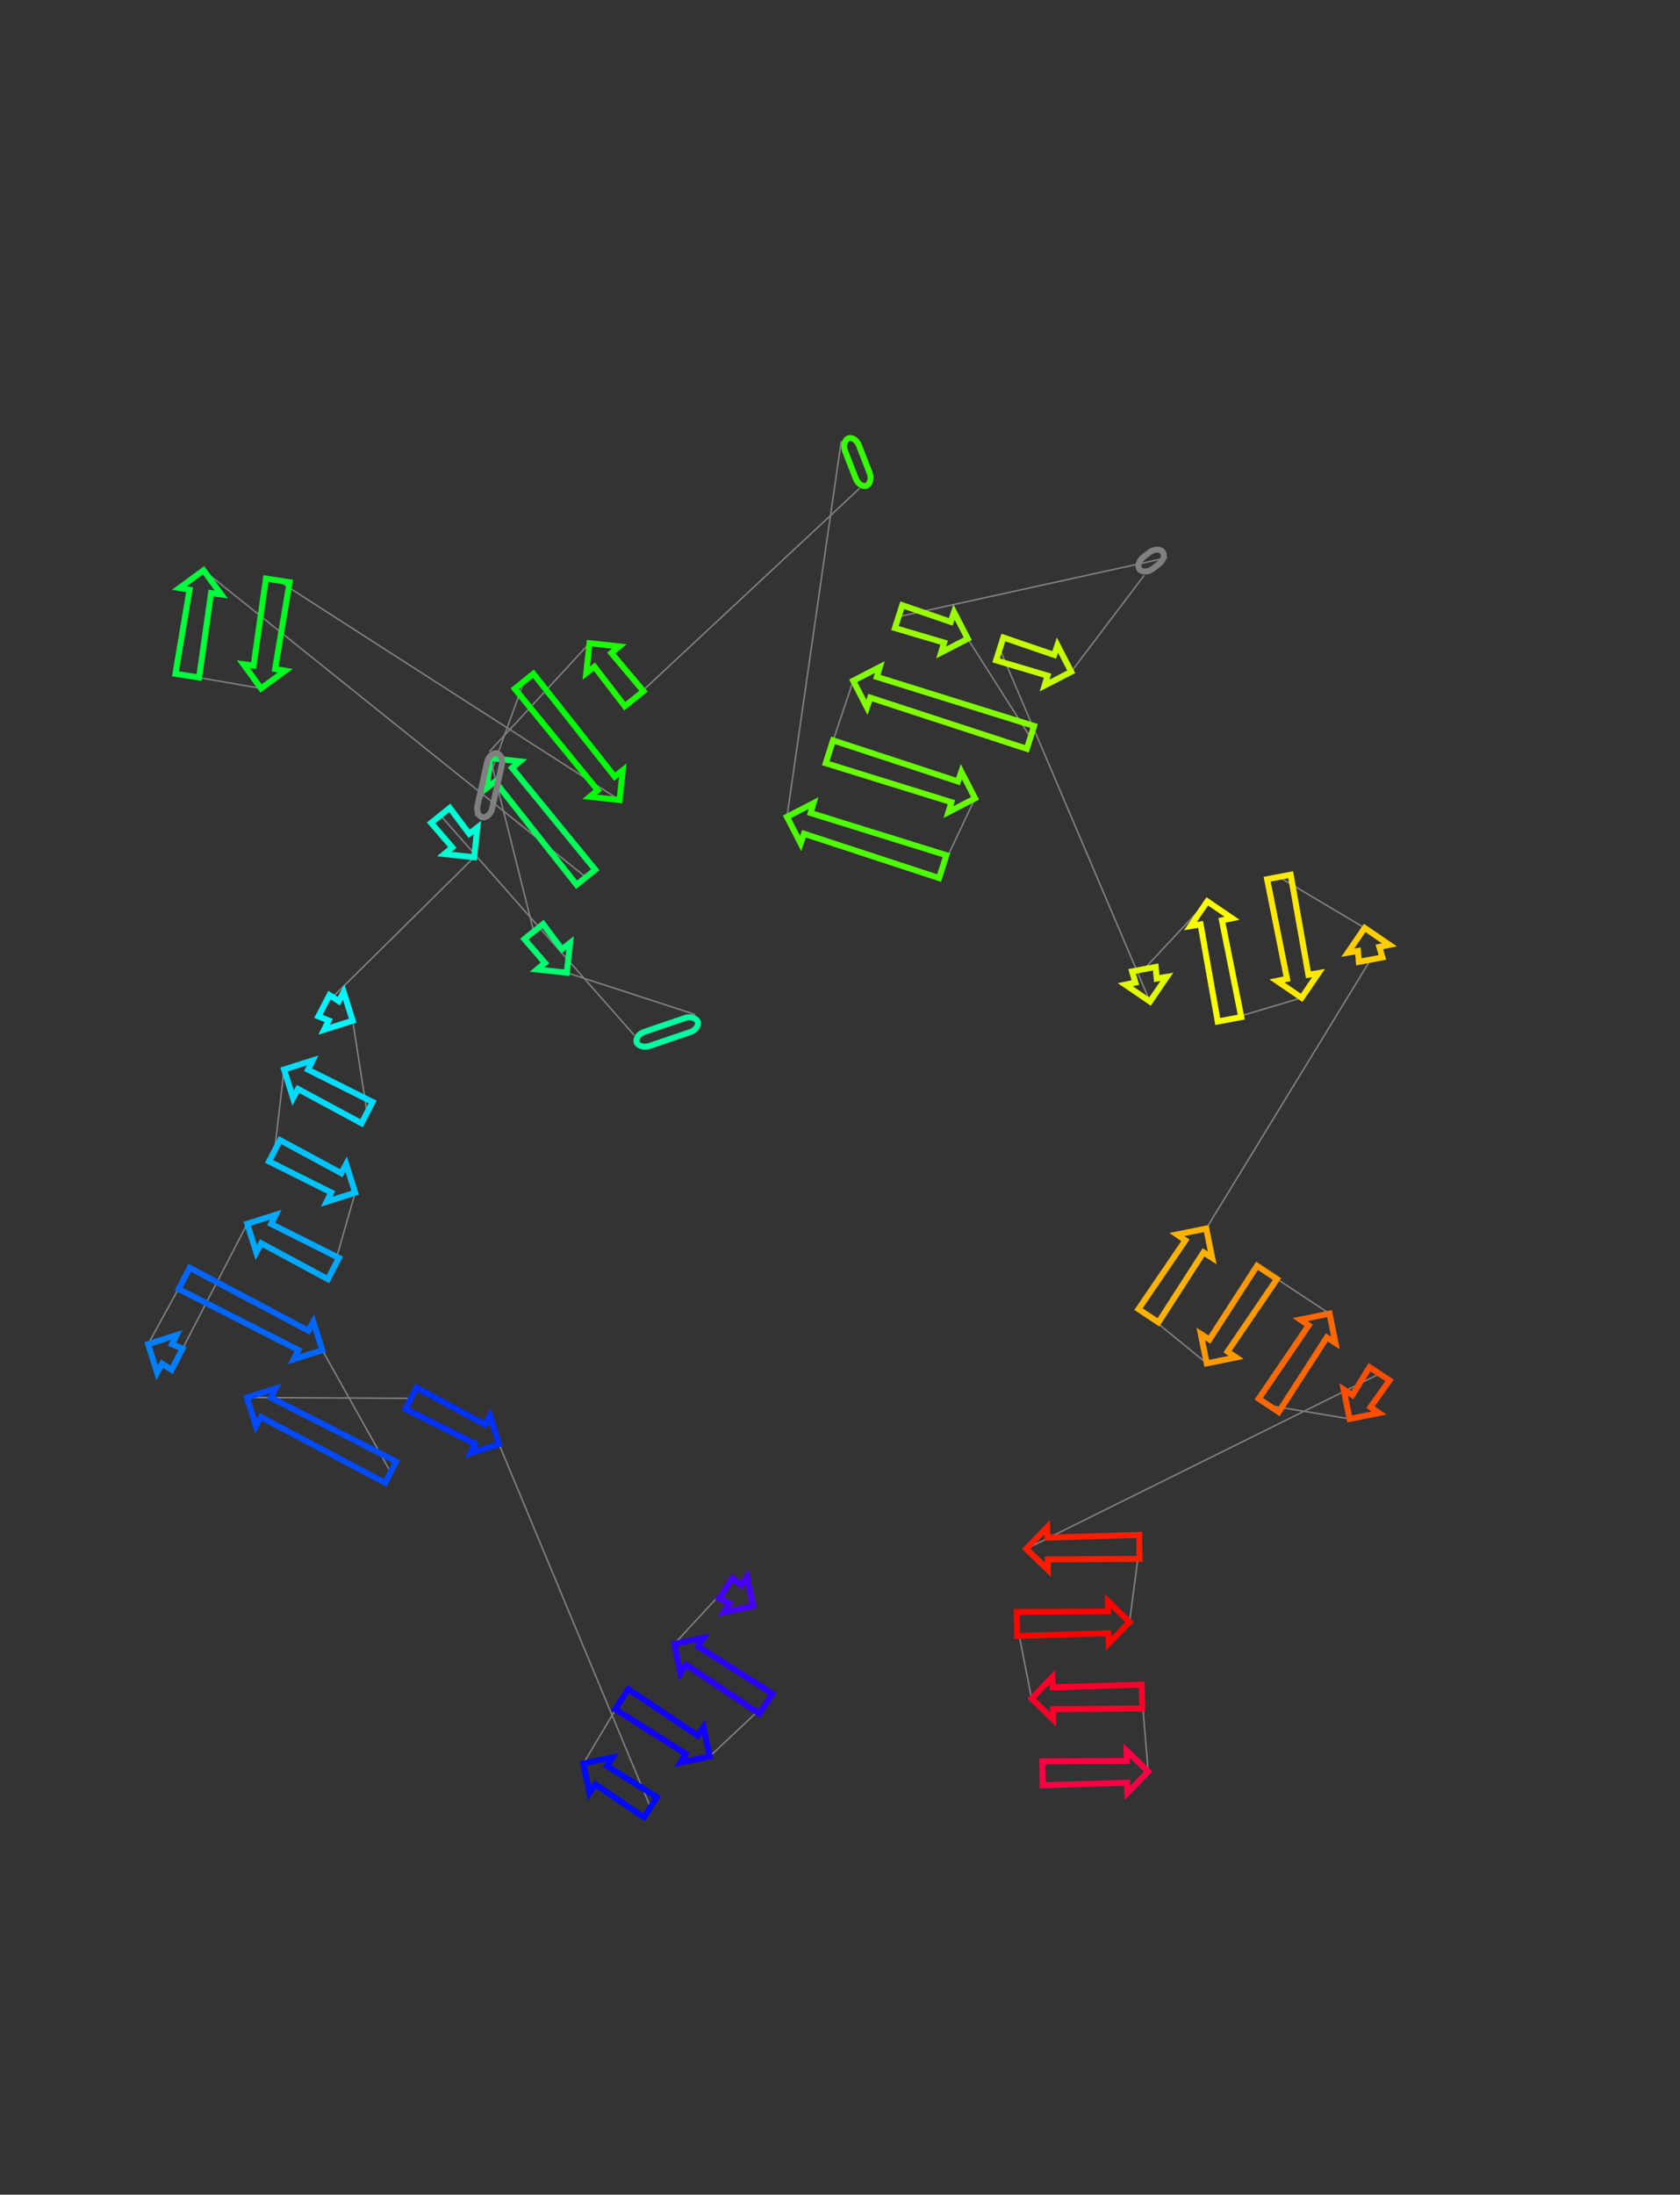 <?xml version="1.0" encoding="utf-8" ?>
<svg baseProfile="full" height="1464.985" version="1.1" width="1121.884" xmlns="http://www.w3.org/2000/svg" xmlns:ev="http://www.w3.org/2001/xml-events" xmlns:xlink="http://www.w3.org/1999/xlink"><rect width="100%" height="100%" fill="#333333" stroke="none"/><defs /><line style="stroke: grey; opacity: 2.0" x1="484.693" x2="450.249" y1="1060.165" y2="1097.378" /><line style="stroke: grey; opacity: 2.0" x1="511.436" x2="473.913" y1="1137.226" y2="1172.455" /><line style="stroke: grey; opacity: 2.0" x1="415.213" x2="389.523" y1="1134.228" y2="1177.173" /><line style="stroke: grey; opacity: 2.0" x1="434.36" x2="333.202" y1="1206.373" y2="963.922" /><line style="stroke: grey; opacity: 2.0" x1="274.477" x2="164.901" y1="933.422" y2="932.847" /><line style="stroke: grey; opacity: 2.0" x1="260.882" x2="215.256" y1="982.696" y2="901.277" /><line style="stroke: grey; opacity: 2.0" x1="122.991" x2="98.897" y1="853.358" y2="897.219" /><line style="stroke: grey; opacity: 2.0" x1="118.261" x2="165.103" y1="907.276" y2="816.883" /><line style="stroke: grey; opacity: 2.0" x1="222.642" x2="237.202" y1="846.767" y2="796.119" /><line style="stroke: grey; opacity: 2.0" x1="183.358" x2="189.694" y1="768.155" y2="713.891" /><line style="stroke: grey; opacity: 2.0" x1="245.129" x2="235.527" y1="742.682" y2="681.313" /><line style="stroke: grey; opacity: 2.0" x1="216.307" x2="316.625" y1="671.331" y2="572.233" /><line style="stroke: grey; opacity: 2.0" x1="294.141" x2="423.602" y1="544.273" y2="691.069" /><line style="stroke: grey; opacity: 2.0" x1="464.309" x2="378.512" y1="677.215" y2="649.297" /><line style="stroke: grey; opacity: 2.0" x1="356.422" x2="327.333" y1="621.826" y2="506.052" /><line style="stroke: grey; opacity: 2.0" x1="391.278" x2="135.945" y1="585.571" y2="380.676" /><line style="stroke: grey; opacity: 2.0" x1="125.073" x2="174.35" y1="451.008" y2="459.525" /><line style="stroke: grey; opacity: 2.0" x1="185.493" x2="413.731" y1="387.437" y2="534.025" /><line style="stroke: grey; opacity: 2.0" x1="349.965" x2="317.366" y1="454.728" y2="544.476" /><line style="stroke: grey; opacity: 2.0" x1="326.834" x2="393.683" y1="501.716" y2="429.355" /><line style="stroke: grey; opacity: 2.0" x1="423.477" x2="574.029" y1="466.404" y2="325.993" /><line style="stroke: grey; opacity: 2.0" x1="561.759" x2="525.518" y1="294.482" y2="545.269" /><line style="stroke: grey; opacity: 2.0" x1="629.56" x2="651.138" y1="578.491" y2="532.893" /><line style="stroke: grey; opacity: 2.0" x1="553.846" x2="569.761" y1="501.826" y2="454.428" /><line style="stroke: grey; opacity: 2.0" x1="688.132" x2="646.26" y1="492.226" y2="426.367" /><line style="stroke: grey; opacity: 2.0" x1="600.072" x2="779.428" y1="411.618" y2="372.261" /><line style="stroke: grey; opacity: 2.0" x1="764.06" x2="715.337" y1="384.06" y2="448.423" /><line style="stroke: grey; opacity: 2.0" x1="667.61" x2="767.953" y1="433.182" y2="668.558" /><line style="stroke: grey; opacity: 2.0" x1="763.881" x2="806.225" y1="646.942" y2="601.675" /><line style="stroke: grey; opacity: 2.0" x1="821.053" x2="869.226" y1="680.39" y2="666.043" /><line style="stroke: grey; opacity: 2.0" x1="854.031" x2="911.314" y1="585.386" y2="619.414" /><line style="stroke: grey; opacity: 2.0" x1="915.297" x2="805.525" y1="640.553" y2="820.077" /><line style="stroke: grey; opacity: 2.0" x1="766.929" x2="805.847" y1="878.274" y2="910.056" /><line style="stroke: grey; opacity: 2.0" x1="846.094" x2="887.844" y1="849.371" y2="876.859" /><line style="stroke: grey; opacity: 2.0" x1="847.232" x2="901.26" y1="938.095" y2="947.145" /><line style="stroke: grey; opacity: 2.0" x1="921.232" x2="685.325" y1="917.031" y2="1033.893" /><line style="stroke: grey; opacity: 2.0" x1="760.879" x2="754.284" y1="1032.575" y2="1082.703" /><line style="stroke: grey; opacity: 2.0" x1="679.092" x2="688.883" y1="1084.015" y2="1133.824" /><line style="stroke: grey; opacity: 2.0" x1="762.579" x2="766.745" y1="1132.538" y2="1182.47" /><polygon points="486.979,1070.322 480.327,1066.869 489.059,1053.461 494.907,1058.148 498.756,1052.447 502.889,1072.015 483.321,1076.148" style="stroke: #4500ff; stroke-width:4; stroke-linecap:round; fill-opacity:0; opacity:2.0" /><polygon points="466.16,1099.071 515.802,1130.522 507.071,1143.93 458.232,1111.245 454.382,1116.947 450.249,1097.378 469.818,1093.245" style="stroke: #2b00ff; stroke-width:4; stroke-linecap:round; fill-opacity:0; opacity:2.0" /><polygon points="458.002,1170.762 410.847,1140.932 419.579,1127.524 465.93,1158.589 469.779,1152.887 473.913,1172.455 454.344,1176.588" style="stroke: #1100ff; stroke-width:4; stroke-linecap:round; fill-opacity:0; opacity:2.0" /><polygon points="405.433,1178.865 438.726,1199.669 429.994,1213.076 397.505,1191.039 393.656,1196.741 389.523,1177.173 409.091,1173.039" style="stroke: #0009ff; stroke-width:4; stroke-linecap:round; fill-opacity:0; opacity:2.0" /><polygon points="317.202,963.797 270.79,940.522 278.164,926.323 323.898,950.905 327.17,944.853 333.202,963.922 314.133,969.954" style="stroke: #0031ff; stroke-width:4; stroke-linecap:round; fill-opacity:0; opacity:2.0" /><polygon points="180.9,932.971 264.569,975.596 257.195,989.796 174.204,945.864 170.933,951.915 164.901,932.847 183.969,926.815" style="stroke: #004bff; stroke-width:4; stroke-linecap:round; fill-opacity:0; opacity:2.0" /><polygon points="199.257,901.153 119.304,860.457 126.678,846.258 205.953,888.26 209.224,882.208 215.256,901.277 196.188,907.309" style="stroke: #0065ff; stroke-width:4; stroke-linecap:round; fill-opacity:0; opacity:2.0" /><polygon points="114.897,897.344 121.948,900.177 114.574,914.376 108.201,910.236 104.929,916.288 98.897,897.219 117.966,891.187" style="stroke: #007fff; stroke-width:4; stroke-linecap:round; fill-opacity:0; opacity:2.0" /><polygon points="181.102,817.008 226.329,839.667 218.955,853.867 174.407,829.9 171.135,835.952 165.103,816.883 184.172,810.851" style="stroke: #00a8ff; stroke-width:4; stroke-linecap:round; fill-opacity:0; opacity:2.0" /><polygon points="221.202,795.995 179.671,775.254 187.045,761.055 227.898,783.102 231.17,777.051 237.202,796.119 218.133,802.151" style="stroke: #00c2ff; stroke-width:4; stroke-linecap:round; fill-opacity:0; opacity:2.0" /><polygon points="205.694,714.016 248.816,735.582 241.441,749.781 198.998,726.908 195.727,732.96 189.694,713.891 208.763,707.859" style="stroke: #00dbff; stroke-width:4; stroke-linecap:round; fill-opacity:0; opacity:2.0" /><polygon points="219.527,681.188 212.62,678.43 219.995,664.231 226.223,668.296 229.494,662.244 235.527,681.313 216.458,687.345" style="stroke: #00f6ff; stroke-width:4; stroke-linecap:round; fill-opacity:0; opacity:2.0" /><polygon points="302.031,565.675 287.907,549.286 300.375,539.26 313.352,556.571 318.783,552.35 316.625,572.233 296.742,570.074" style="stroke: #00ffd4; stroke-width:4; stroke-linecap:round; fill-opacity:0; opacity:2.0" /><rect height="10" rx="7" ry="45" style="stroke: #00ffa2; stroke-width:4; stroke-linecap:round; fill-opacity:0; opacity:2.0" transform="rotate(-198.795 467.53 686.682)" width="42.999" x="467.53" y="686.682" /><polygon points="363.918,642.739 350.187,626.839 362.656,616.813 375.239,633.635 380.671,629.414 378.512,649.297 358.629,647.138" style="stroke: #00ff71; stroke-width:4; stroke-linecap:round; fill-opacity:0; opacity:2.0" /><polygon points="341.928,512.609 397.512,580.558 385.044,590.584 330.606,521.713 325.175,525.935 327.333,506.052 347.216,508.21" style="stroke: #00ff57; stroke-width:4; stroke-linecap:round; fill-opacity:0; opacity:2.0" /><polygon points="140.946,395.875 132.979,452.231 117.166,449.786 126.589,393.655 119.808,392.492 135.945,380.676 147.761,396.813" style="stroke: #00ff3d; stroke-width:4; stroke-linecap:round; fill-opacity:0; opacity:2.0" /><polygon points="169.349,444.326 177.587,386.215 193.399,388.66 183.706,446.546 190.486,447.709 174.35,459.525 162.534,443.388" style="stroke: #00ff23; stroke-width:4; stroke-linecap:round; fill-opacity:0; opacity:2.0" /><polygon points="399.136,527.468 343.73,459.741 356.199,449.715 410.458,518.364 415.889,514.142 413.731,534.025 393.848,531.867" style="stroke: #00ff09; stroke-width:4; stroke-linecap:round; fill-opacity:0; opacity:2.0" /><rect height="10" rx="7" ry="45" style="stroke: grey; stroke-width:4; stroke-linecap:round; fill-opacity:0; opacity:2.0" transform="rotate(-257.516 336.597 503.878)" width="43.796" x="336.597" y="503.878" /><polygon points="408.278,435.912 429.711,461.391 417.242,471.417 396.957,445.016 391.525,449.238 393.683,429.355 413.567,431.513" style="stroke: #1dff00; stroke-width:4; stroke-linecap:round; fill-opacity:0; opacity:2.0" /><rect height="10" rx="7" ry="45" style="stroke: #35ff00; stroke-width:4; stroke-linecap:round; fill-opacity:0; opacity:2.0" transform="rotate(68.725 571.078 290.854)" width="33.815" x="571.078" y="290.854" /><polygon points="541.308,542.685 631.994,570.87 627.127,586.112 536.889,556.525 534.688,563.042 525.518,545.269 543.292,536.098" style="stroke: #4eff00; stroke-width:4; stroke-linecap:round; fill-opacity:0; opacity:2.0" /><polygon points="635.348,535.476 551.413,509.447 556.28,494.205 639.767,521.637 641.968,515.119 651.138,532.893 633.364,542.063" style="stroke: #68ff00; stroke-width:4; stroke-linecap:round; fill-opacity:0; opacity:2.0" /><polygon points="585.551,451.845 690.566,484.605 685.699,499.847 581.132,465.684 578.931,472.202 569.761,454.428 587.535,445.258" style="stroke: #82ff00; stroke-width:4; stroke-linecap:round; fill-opacity:0; opacity:2.0" /><polygon points="630.47,428.95 597.638,419.239 602.505,403.997 634.889,415.111 637.09,408.593 646.26,426.367 628.486,435.537" style="stroke: #9aff00; stroke-width:4; stroke-linecap:round; fill-opacity:0; opacity:2.0" /><rect height="10" rx="7" ry="45" style="stroke: grey; stroke-width:4; stroke-linecap:round; fill-opacity:0; opacity:2.0" transform="rotate(-37.517 757.97 376.128)" width="19.375" x="757.97" y="376.128" /><polygon points="699.547,451.006 665.176,440.803 670.043,425.561 703.966,437.166 706.167,430.649 715.337,448.423 697.564,457.593" style="stroke: #c6ff00; stroke-width:4; stroke-linecap:round; fill-opacity:0; opacity:2.0" /><polygon points="758.175,655.893 756.019,648.423 771.742,645.461 772.452,653.203 779.232,652.042 767.953,668.558 751.437,657.278" style="stroke: #e0ff00; stroke-width:4; stroke-linecap:round; fill-opacity:0; opacity:2.0" /><polygon points="816.002,614.34 828.915,678.909 813.192,681.871 801.725,617.029 794.945,618.191 806.225,601.675 822.74,612.954" style="stroke: #faff00; stroke-width:4; stroke-linecap:round; fill-opacity:0; opacity:2.0" /><polygon points="859.448,653.378 846.17,586.867 861.893,583.905 873.725,650.689 880.506,649.527 869.226,666.043 852.71,654.764" style="stroke: #ffe900; stroke-width:4; stroke-linecap:round; fill-opacity:0; opacity:2.0" /><polygon points="921.092,632.079 923.158,639.072 907.435,642.035 906.815,634.768 900.035,635.93 911.314,619.414 927.83,630.693" style="stroke: #ffcd00; stroke-width:4; stroke-linecap:round; fill-opacity:0; opacity:2.0" /><polygon points="803.7,835.973 773.596,882.695 760.262,873.852 791.592,827.943 785.923,824.046 805.525,820.077 809.495,839.679" style="stroke: #ffb300; stroke-width:4; stroke-linecap:round; fill-opacity:0; opacity:2.0" /><polygon points="807.673,894.16 839.427,844.949 852.761,853.792 819.78,902.19 825.449,906.086 805.847,910.056 801.878,890.454" style="stroke: #ff9900; stroke-width:4; stroke-linecap:round; fill-opacity:0; opacity:2.0" /><polygon points="886.018,892.755 853.899,942.517 840.565,933.674 873.911,884.725 868.241,880.829 887.844,876.859 891.813,896.461" style="stroke: #ff6800; stroke-width:4; stroke-linecap:round; fill-opacity:0; opacity:2.0" /><polygon points="903.086,931.25 914.565,912.609 927.899,921.453 915.193,939.279 920.862,943.176 901.26,947.145 897.291,927.543" style="stroke: #ff4e00; stroke-width:4; stroke-linecap:round; fill-opacity:0; opacity:2.0" /><polygon points="699.452,1026.382 760.739,1024.576 761.018,1040.574 699.706,1040.907 699.712,1047.787 685.325,1033.893 699.218,1019.507" style="stroke: #ff1d00; stroke-width:4; stroke-linecap:round; fill-opacity:0; opacity:2.0" /><polygon points="740.156,1090.215 679.232,1092.014 678.953,1076.016 739.903,1075.689 739.897,1068.81 754.284,1082.703 740.39,1097.09" style="stroke: #ff0300; stroke-width:4; stroke-linecap:round; fill-opacity:0; opacity:2.0" /><polygon points="703.01,1126.312 762.44,1124.539 762.719,1140.537 703.264,1140.838 703.27,1147.717 688.883,1133.824 702.776,1119.437" style="stroke: #ff002a; stroke-width:4; stroke-linecap:round; fill-opacity:0; opacity:2.0" /><polygon points="752.618,1189.982 696.359,1191.699 696.08,1175.702 752.364,1175.456 752.358,1168.577 766.745,1182.47 752.852,1196.857" style="stroke: #ff0044; stroke-width:4; stroke-linecap:round; fill-opacity:0; opacity:2.0" /></svg>